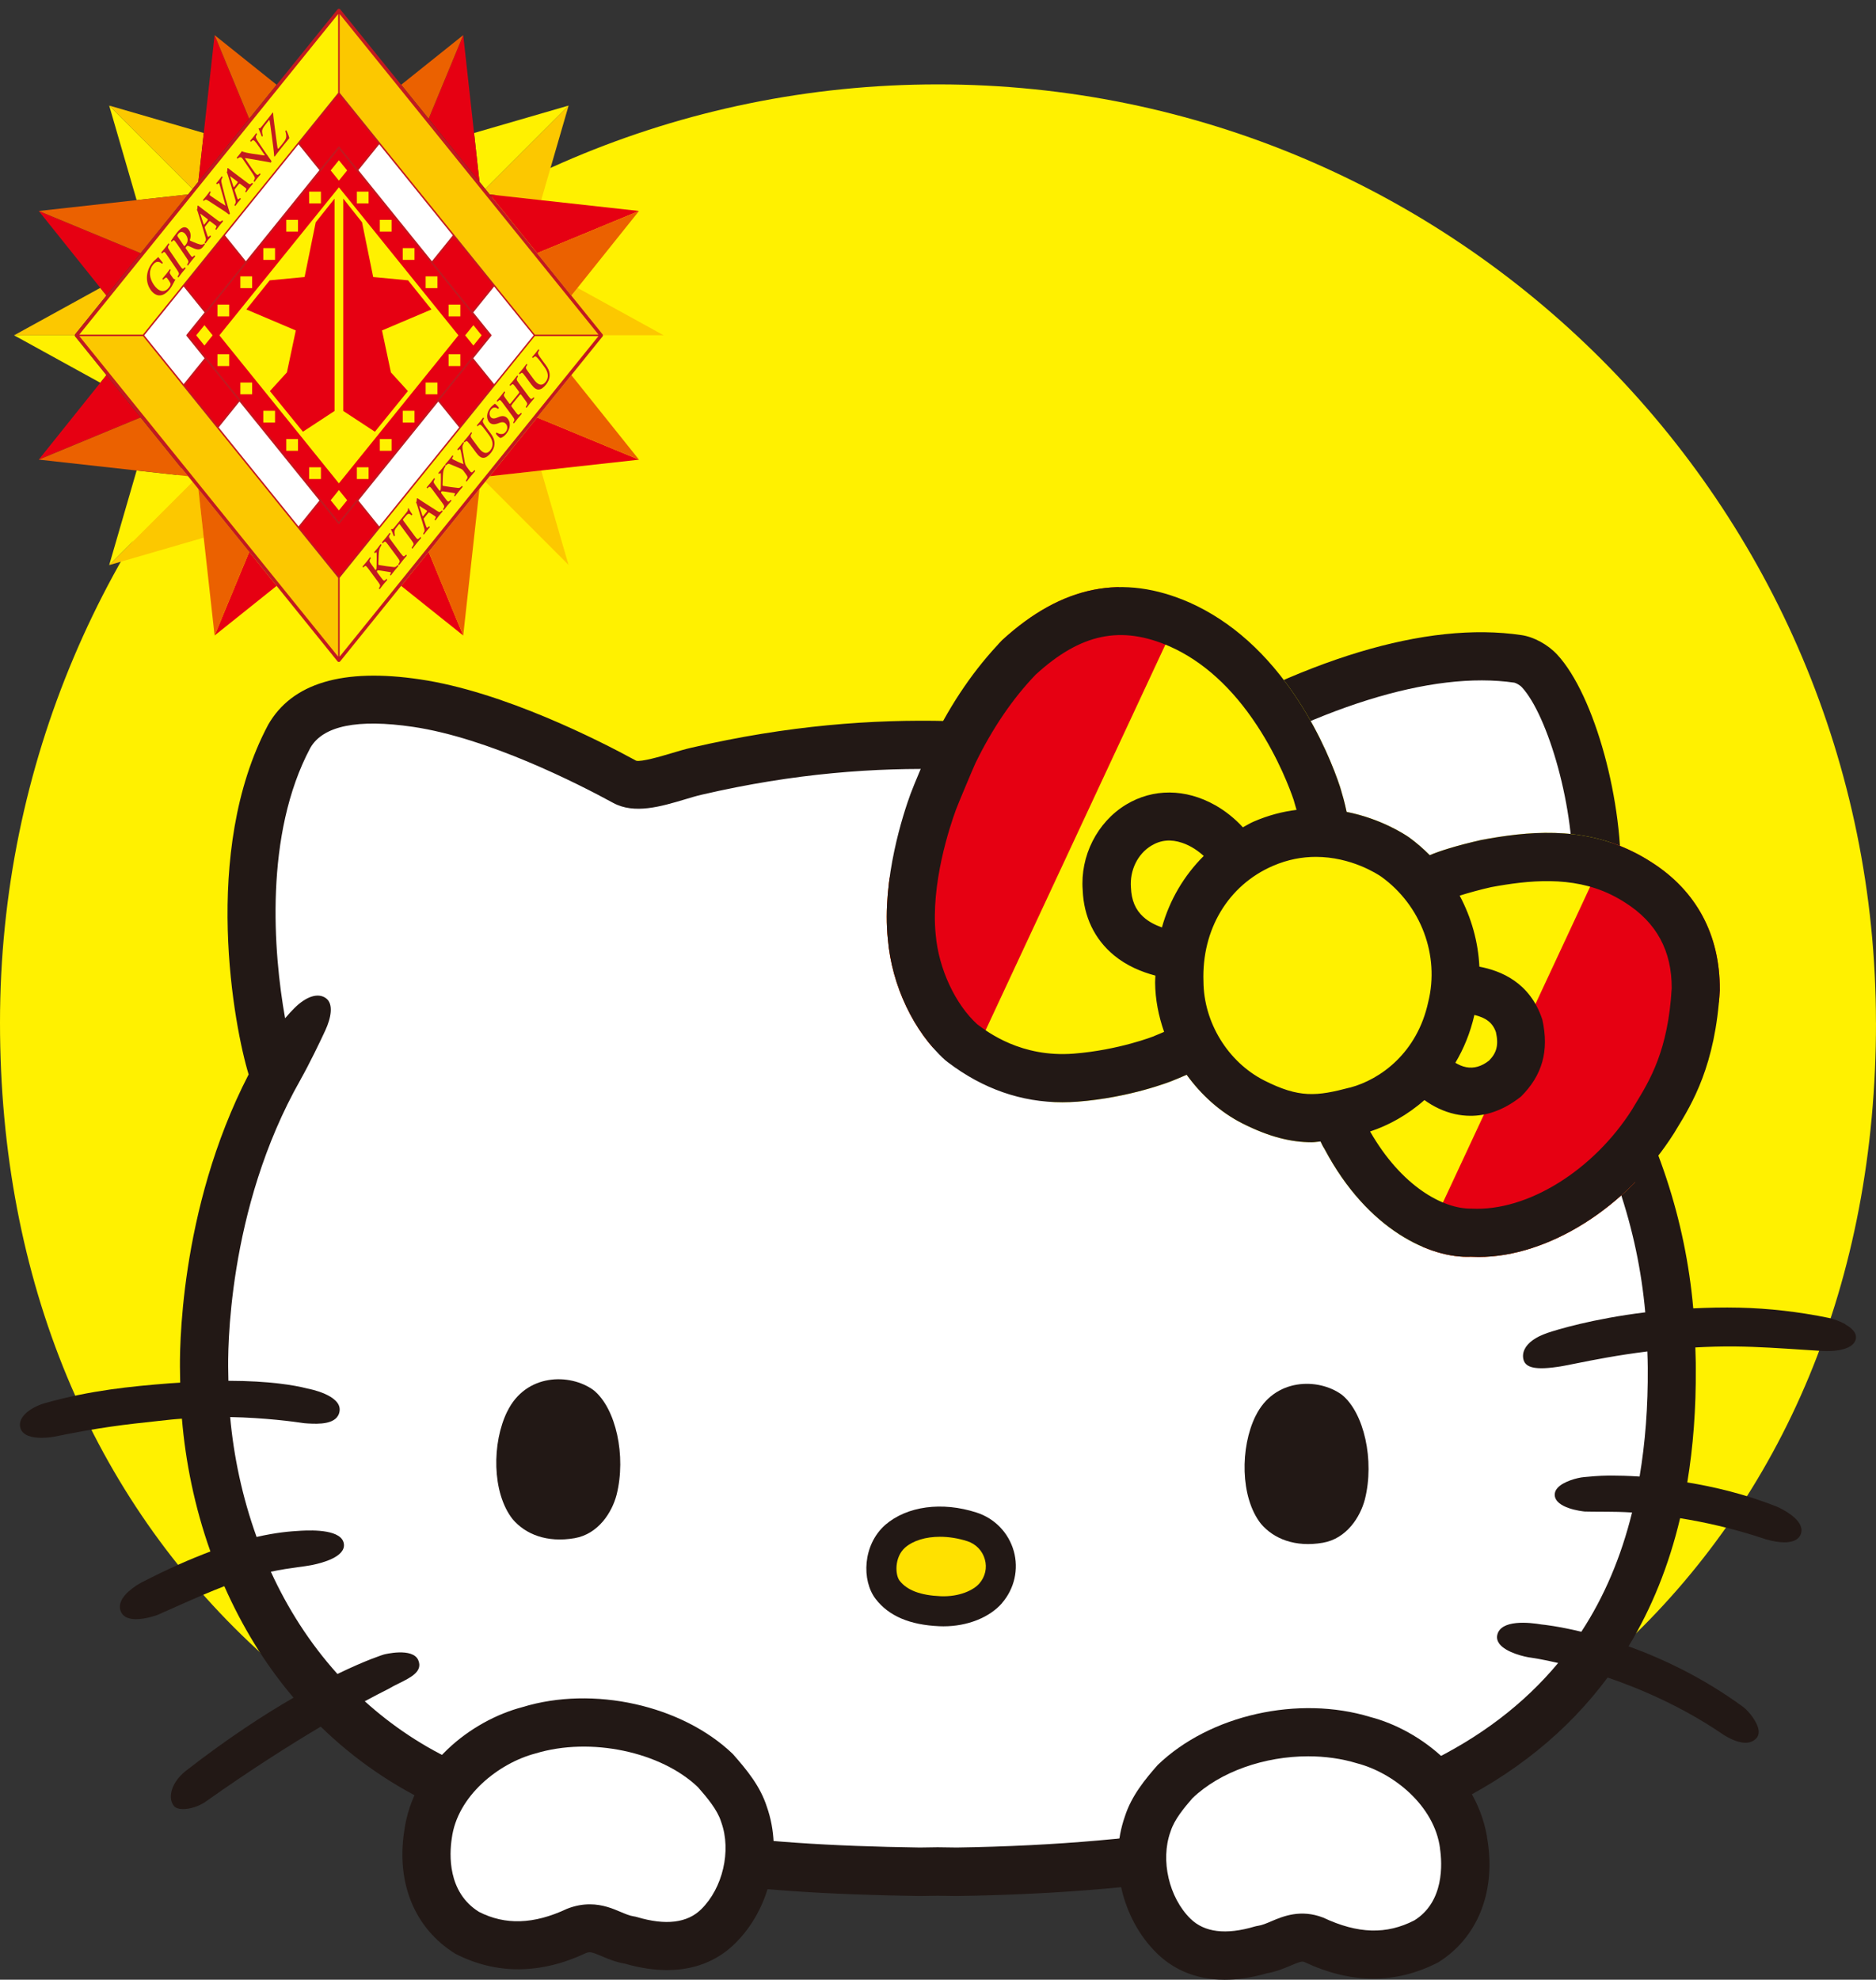 <?xml version="1.0" encoding="UTF-8"?>
<svg id="_レイヤー_2" data-name="レイヤー 2" xmlns="http://www.w3.org/2000/svg" xmlns:xlink="http://www.w3.org/1999/xlink" viewBox="0 0 426.45 449.92">
  <rect x="0" y="0" width="426.45" height="449.92" fill="#333333" stroke="none"/>
  <defs>
    <style>
      .cls-1 {
        fill: none;
      }

      .cls-2 {
        fill: #221815;
      }

      .cls-3 {
        fill: #ffe100;
      }

      .cls-4 {
        fill: #c11920;
      }

      .cls-5 {
        fill: #fcc800;
      }

      .cls-6 {
        fill: #fff;
      }

      .cls-7 {
        fill: #eb6100;
      }

      .cls-8 {
        fill: #fff100;
      }

      .cls-9 {
        fill: #e60012;
      }

      .cls-10 {
        clip-path: url(#clippath);
      }
    </style>
    <clipPath id="clippath">
      <path class="cls-1" d="M390.94,224.94c.07-12.49-5.34-22.53-15.6-29.03-.69-.44-1.39-.87-2.1-1.27-.77-.43-1.55-.85-2.34-1.22-11.64-5.67-23.69-4.48-34.15-2.53-5.83,1.33-9.45,2.5-11.74,3.46-1.46-1.46-3.03-2.84-4.74-4.07-.97-.67-6.37-4.22-14.15-5.76-.48-2.23-.98-3.97-1.26-4.88-.01-.05-.23-.79-.25-.84-1.29-3.88-4.26-11.63-9.68-19.89-6.8-10.34-15.02-17.72-24.49-21.96-15.15-6.65-29.01-3.93-42.64,8.55-6.19,6.4-11.53,14.18-15.87,23.1-.54,1.12-4.52,10.56-4.96,11.86-1.56,4.27-6.56,19.27-5.14,33.03.89,10.47,5.87,20.97,13,27.42.12.11.54.44.67.53,7.94,6.03,16.67,9.07,25.99,9.07,1.13,0,2.27-.05,3.42-.13,12.05-.93,21.23-4.61,21.51-4.72,1.18-.45,2.22-.93,3.33-1.4,3.32,4.59,7.6,8.48,12.65,11.05,6.29,3.17,11.23,4.29,15.81,4.29.67,0,1.31-.14,1.97-.18.25.54.51,1.09.92,1.73,9.83,18.52,24.19,24.87,33.25,24.47.58.03,1.17.05,1.76.05,15.78,0,33.72-11.18,44.46-28.18l.53-.88c3.53-5.77,8.87-14.5,9.85-31.66Z"/>
    </clipPath>
  </defs>
  <g id="_レイヤー_1-2" data-name="レイヤー 1">
    <g>
      <path class="cls-8" d="M426.45,232.41c0,117.76-84.41,196.43-213.22,196.43S0,350.17,0,232.41,95.46,19.18,213.22,19.18s213.22,95.46,213.22,213.22Z"/>
      <g>
        <g>
          <g>
            <path class="cls-2" d="M419.51,300.96c-1.3-.72-2.84-1.24-3.8-1.44-6.81-1.4-13.64-2.18-20.31-2.33-3.7-.09-7.16,0-10.49.16-1.79-20.11-8.09-39.31-19.27-58.27,1.62-9.72,2.12-22.36,2.53-32.66l.21-5.17c.84-18.75-5.88-43.26-14.38-52.46-2.12-2.29-5.31-4.04-8.13-4.45-21.54-3.21-49.87,5.35-81.73,24.67l-4-.59c-26.18-3.9-58.77-8.75-103.06,1.53-1.4.32-2.95.78-4.54,1.26-2.37.71-6.76,1.98-7.92,1.68-8.49-4.64-30.28-15.71-49.14-18.49-17.53-2.61-29.09.83-34.52,10.31-15.37,28.86-7.65,69.07-4.44,79.47-16,31.01-15.69,63.87-15.6,67.47,0,.84.03,1.72.04,2.58-.84.06-1.6.09-2.48.16-8.93.71-17.8,1.58-28.07,4.44-3.34.92-6.41,3.14-5.81,5.59.47,1.92,2.84,2.35,4.83,2.35,1.54,0,2.85-.25,2.89-.26,10.63-2.16,16.02-2.75,23.47-3.55l3.14-.34c.81-.09,1.61-.13,2.42-.2.81,9.68,2.85,19.99,6.48,30.18-4.44,1.67-9.56,3.89-15.71,7.07-.04.02-3.98,2.08-4.74,4.62-.23.78-.15,1.56.23,2.24.62,1.11,1.92,1.46,3.31,1.46,2.3,0,4.82-.95,4.86-.96,1.84-.81,3.57-1.58,5.21-2.31,3.72-1.66,6.96-3.05,10-4.23,3.93,8.9,9.09,17.53,15.73,25.34-6.84,3.95-15.09,9.33-24.44,16.6-1.94,1.52-3.19,3.45-3.41,5.32-.12,1.04.11,1.99.65,2.67.41.51,1.18.73,2.1.73,1.62,0,3.71-.68,5.14-1.7,10.26-7.27,19.16-12.89,26.15-17.04,7.51,7.31,16.5,13.67,27.22,18.49,35.27,15.84,67.77,19.4,108.95,20l4.04-.06,4.36.06c47.38-.69,84.81-7.46,111.26-20.11,15.35-7.34,27.56-17.24,36.7-29.54,7.64,2.61,16.9,6.62,25.83,12.66,1.14.79,3.45,2.16,5.5,2.16.92,0,1.79-.27,2.47-1.01.29-.3.61-.85.53-1.73-.17-1.86-2.23-4.46-3.56-5.43-9.12-6.66-18.29-10.95-26.01-13.74,5.25-8.67,9.17-18.37,11.72-29.12,5.64.9,12.22,2.35,19.44,4.77.04,0,2.17.71,4.26.71,1.57,0,3.11-.39,3.7-1.78.27-.63.26-1.33-.03-2.02-1.04-2.48-5.39-4.32-5.43-4.33-7.12-2.82-14.12-4.47-20.31-5.49,1.35-8.14,2-16.8,1.93-26,.02-1.57-.07-3.12-.1-4.67,2.94-.16,5.97-.26,9.16-.22,4.96.05,10.48.42,15.35.74,1.52.1,2.99.19,4.4.28,3.19.18,7.1-.41,7.57-2.73.17-.81-.11-2.03-2.36-3.29Z"/>
            <path class="cls-6" d="M354.53,239.1c1.76-9.13,2.29-22.42,2.71-33.11l.22-5.23c.76-16.97-5.67-38.25-11.49-44.55-.51-.56-1.4-.99-1.72-1.06-18.78-2.76-45.27,5.51-74.57,23.31-2.08,1.26-3.22,1.95-5.23,1.65l-5.91-.87c-25.25-3.76-56.69-8.45-98.98,1.36-1.2.27-2.52.67-3.88,1.08-5.38,1.6-11.46,3.43-16.3.79-7.98-4.35-28.38-14.75-45.5-17.28-12.59-1.85-20.45-.25-23.34,4.78-10.47,19.65-8.42,46.45-5.73,61.45.72-.85,1.42-1.62,2.07-2.27,2.63-2.63,5.32-3.6,7.16-2.33,1.91,1.32,1.15,4.66-.08,7.33-1.22,2.65-3.69,7.76-5.63,11.18,0,0,0,.01,0,.02-16.85,29.6-16.54,62.53-16.45,66.2,0,.74.03,1.51.04,2.26,9.31.02,14.99,1,17.89,1.74l.21.05c.06.01,7.62,1.41,7.18,5.04-.39,3.23-4.98,2.99-7.2,2.87l-.82-.06c-2.44-.37-8.96-1.24-16.86-1.4.79,8.79,2.71,18.09,6.01,27.25,4.52-1.04,7.72-1.28,9.83-1.4l.29-.02c2.79-.15,9.39-.25,9.73,3.07.3,2.87-4.87,4.24-7.11,4.7-1.04.21-2.16.36-3.41.53-1.75.24-3.74.52-6.09,1.02,3.77,8.24,8.76,16.15,15.14,23.24,6.63-3.22,10.45-4.4,10.53-4.42.06-.03,6.57-1.68,7.84,1.28,1.09,2.56-1.67,3.92-4.33,5.24-.85.42-1.74.86-2.55,1.35,0,0-.09.05-.26.13-1.03.51-2.75,1.4-5.02,2.62,6.17,5.56,13.32,10.43,21.71,14.2,33.54,15.07,64.84,18.46,104.46,19.04l4.04-.06,4.36.06c44.98-.67,81.88-7.25,106.54-19.04,12.36-5.91,22.38-13.54,30.17-22.9-3.71-.86-5.98-1.18-6.04-1.19-1.42-.14-5.85-1.17-7.34-3.19-.44-.61-.61-1.28-.47-1.94.75-3.62,7.32-2.9,10.09-2.43.35.03,3.75.38,9.03,1.65,5.2-7.94,9.03-16.98,11.53-27.1-2.33-.14-4.2-.17-5.48-.17-2.44.01-5.28-.05-5.28-.05-.74-.07-6.59-.76-6.82-3.68-.03-.39.05-1,.6-1.64,1.31-1.53,4.62-2.39,6.03-2.5l.31-.03c.84-.08,3.07-.3,5.31-.32h.62c1.62,0,3.81.05,6.42.22,1.29-7.68,1.93-15.9,1.86-24.74.01-1.24-.06-2.46-.09-3.69-6.85.85-12.47,1.97-16.3,2.74-1.96.39-3.38.68-4.24.78-1.38.2-2.56.3-3.55.3-2.31,0-3.58-.56-4-1.72-.29-.84-.23-1.74.18-2.59.73-1.52,2.53-2.81,5.19-3.72,2.09-.71,10.2-3.2,22.24-4.68-1.72-19.09-7.86-37.28-18.78-55.31-.7-1.16-.95-2.54-.69-3.87Z"/>
          </g>
          <g>
            <path class="cls-2" d="M115.31,320.77c-3.5,7.1-3.52,18.45,1.21,24.48,2.92,3.45,7.8,5.41,14.09,4.33,5.43-.94,8.52-5.9,9.55-9.85,2.23-8.84-.14-19.68-5.23-23.79-5.36-3.91-15.39-3.82-19.61,4.83Z"/>
            <path class="cls-2" d="M285.41,321.81c-3.5,7.1-3.52,18.45,1.21,24.48,2.92,3.45,7.8,5.41,14.09,4.33,5.43-.94,8.52-5.9,9.55-9.85,2.23-8.84-.15-19.68-5.23-23.79-5.36-3.91-15.39-3.82-19.61,4.83Z"/>
            <g>
              <path class="cls-2" d="M230.45,352.52c-1.17-4.16-4.32-7.43-8.44-8.76-7.86-2.55-15.82-1.48-20.77,2.79-5.16,4.56-5.41,12.65-2.19,16.84,2.99,3.88,7.72,5.9,14.48,6.2.31.01.63.02.94.02,5.41,0,10.44-1.98,13.31-5.27v-.02c2.83-3.28,3.82-7.69,2.67-11.81Z"/>
              <path class="cls-3" d="M219.91,350.27c-2.1-.68-4.24-1.01-6.25-1.01-3.19,0-6.05.84-7.91,2.45-2.45,2.17-2.29,6.18-1.26,7.52,1.68,2.18,4.74,3.34,9.35,3.54,4.27.17,7.46-1.38,8.79-2.9,1.34-1.56,1.79-3.55,1.24-5.49-.54-1.94-2.02-3.48-3.96-4.11Z"/>
            </g>
          </g>
        </g>
        <g>
          <g>
            <path class="cls-2" d="M174.31,410.6c-1.48-4.63-4.48-8.3-7.74-11.99-11.57-11.1-31.76-15.56-47.81-10.64-11.58,3.03-24.94,13.2-26.89,28.3-1.79,11.76,2.42,22.06,11.65,27.76,9.31,4.78,19.42,4.67,29.7-.17.87-.33,1.3-.24,3.57.72,1.42.61,3.17,1.34,5.28,1.7,3.57,1.03,6.76,1.46,9.57,1.46,7.46,0,12.38-3.02,15.44-6.04,7.97-7.84,10.94-20.61,7.23-31.1Z"/>
            <path class="cls-6" d="M163.98,414.19c-.03-.07-.05-.13-.07-.2-.84-2.65-3.05-5.31-5.25-7.82-8.41-8.05-24.41-11.47-36.92-7.67-8.41,2.21-17.79,9.67-19.04,19.29-.55,3.62-1.01,12.25,6.19,16.72,5.93,3.02,12.4,2.87,20-.7,1.9-.75,3.63-1.02,5.19-1.02,2.92,0,5.24.98,6.98,1.72,1.12.47,2.08.88,2.97,1.01.27.04.53.09.78.17,6.51,1.94,11.44,1.34,14.59-1.78,4.91-4.82,6.87-13.3,4.58-19.71Z"/>
          </g>
          <g>
            <path class="cls-2" d="M338.19,418.56c-1.98-15.21-15.33-25.39-26.69-28.34-16.27-4.97-36.47-.53-48.34,10.91-2.82,3.2-5.95,7-7.44,11.65-3.71,10.49-.74,23.27,7.22,31.1,3.07,3.03,8,6.05,15.46,6.05,2.81,0,5.99-.43,9.57-1.46,2.11-.36,3.85-1.1,5.28-1.7,2.29-.98,2.71-1.06,3.23-.88,10.61,5,20.73,5.1,30.44.1,8.83-5.48,13.04-15.78,11.27-27.43Z"/>
            <path class="cls-6" d="M327.35,420.09c-1.27-9.74-10.64-17.21-18.84-19.34-3.53-1.08-7.32-1.6-11.13-1.6-9.92,0-20.02,3.48-26.32,9.53-1.88,2.17-4.1,4.83-4.94,7.48-.02.07-.04.13-.07.2-2.29,6.41-.33,14.89,4.56,19.7,3.17,3.11,8.06,3.72,14.6,1.78.25-.07.51-.13.78-.17.89-.13,1.85-.53,2.97-1.01,2.67-1.14,6.69-2.83,11.82-.85,7.93,3.73,14.41,3.88,20.73.63,6.81-4.24,6.35-12.88,5.82-16.38Z"/>
          </g>
        </g>
        <g>
          <g class="cls-10">
            <rect class="cls-8" x="239.53" y="123.6" width="112.63" height="182.75" transform="translate(-24.01 392.25) rotate(-65)"/>
            <rect class="cls-9" x="172.31" y="166.42" width="112.63" height="34.41" transform="translate(-34.42 313.22) rotate(-65)"/>
            <rect class="cls-9" x="305.31" y="226.85" width="112.63" height="37.59" transform="translate(-13.83 469.58) rotate(-65)"/>
          </g>
          <path class="cls-1" d="M390.94,224.94c.07-12.49-5.34-22.53-15.6-29.03-.69-.44-1.39-.87-2.1-1.27-.77-.43-1.55-.85-2.34-1.22-11.64-5.67-23.69-4.48-34.15-2.53-5.83,1.33-9.45,2.5-11.74,3.46-1.46-1.46-3.03-2.84-4.74-4.07-.97-.67-6.37-4.22-14.15-5.76-.48-2.23-.98-3.97-1.26-4.88-.01-.05-.23-.79-.25-.84-1.29-3.88-4.26-11.63-9.68-19.89-6.8-10.34-15.02-17.72-24.49-21.96-15.15-6.65-29.01-3.93-42.64,8.55-6.19,6.4-11.53,14.18-15.87,23.1-.54,1.12-4.52,10.56-4.96,11.86-1.56,4.27-6.56,19.27-5.14,33.03.89,10.47,5.87,20.97,13,27.42.12.11.54.44.67.53,7.94,6.03,16.67,9.07,25.99,9.07,1.13,0,2.27-.05,3.42-.13,12.05-.93,21.23-4.61,21.51-4.72,1.18-.45,2.22-.93,3.33-1.4,3.32,4.59,7.6,8.48,12.65,11.05,6.29,3.17,11.23,4.29,15.81,4.29.67,0,1.31-.14,1.97-.18.25.54.51,1.09.92,1.73,9.83,18.52,24.19,24.87,33.25,24.47.58.03,1.17.05,1.76.05,15.78,0,33.72-11.18,44.46-28.18l.53-.88c3.53-5.77,8.87-14.5,9.85-31.66Z"/>
          <path class="cls-2" d="M390.94,224.94c.07-12.49-5.34-22.53-15.6-29.03-.69-.44-1.39-.87-2.1-1.27-.77-.43-1.55-.85-2.34-1.22-11.64-5.67-23.69-4.48-34.15-2.53-5.83,1.33-9.45,2.5-11.74,3.46-1.46-1.46-3.03-2.84-4.74-4.07-.97-.67-6.37-4.22-14.15-5.76-.48-2.23-.98-3.97-1.26-4.88-.01-.05-.23-.79-.25-.84-1.29-3.88-4.26-11.63-9.68-19.89-6.8-10.34-15.02-17.72-24.49-21.96-15.15-6.65-29.01-3.93-42.64,8.55-6.19,6.4-11.53,14.18-15.87,23.1-.54,1.12-4.52,10.56-4.96,11.86-1.56,4.27-6.56,19.27-5.14,33.03.89,10.47,5.87,20.97,13,27.42.12.11.54.44.67.53,7.94,6.03,16.67,9.07,25.99,9.07,1.13,0,2.27-.05,3.42-.13,12.05-.93,21.23-4.61,21.51-4.72,1.18-.45,2.22-.93,3.33-1.4,3.32,4.59,7.6,8.48,12.65,11.05,6.29,3.17,11.23,4.29,15.81,4.29.67,0,1.31-.14,1.97-.18.25.54.51,1.09.92,1.73,9.83,18.52,24.19,24.87,33.25,24.47.58.03,1.17.05,1.76.05,15.78,0,33.72-11.18,44.46-28.18l.53-.88c3.53-5.77,8.87-14.5,9.85-31.66ZM262.41,235.46c-.08.03-8.08,3.2-18.37,4-11.87.91-19.44-4.85-21.88-6.66-5-4.53-8.79-12.66-9.45-20.34-1.18-11.51,3.16-24.52,4.61-28.48.39-1.06,3.95-9.57,4.44-10.59,3.84-7.89,8.52-14.72,13.66-20.06,10.24-9.37,19.41-11.29,30.57-6.38,7.49,3.35,14.15,9.4,19.77,17.96,4.92,7.49,7.54,14.61,8.32,16.9l.28.99c.1.33.23.76.37,1.26-3.12.38-6.39,1.21-9.76,2.67-.86.37-1.62.86-2.44,1.29-1.82-1.99-4.05-3.77-6.3-5.03-6.73-3.79-14.11-3.84-20.25-.13-6.59,4-10.46,11.71-9.86,19.44.23,6.03,2.69,11.16,7.12,14.82,2.87,2.37,6.27,3.78,9.4,4.6,0,.53-.07,1.05-.06,1.58.03,3.82.78,7.6,2.04,11.21-.76.31-1.43.63-2.24.94ZM264.12,210.77c-1.43-.51-2.96-1.24-4.22-2.39-1.79-1.63-2.7-3.75-2.82-6.7-.29-3.87,1.51-7.58,4.61-9.47,2.17-1.32,4.47-1.53,7.04-.66,2.02.68,3.67,1.86,4.9,2.98-4.48,4.46-7.75,9.99-9.5,16.23ZM306.89,247.16c-7.63,2.01-11.53,2.43-19.54-1.62-8.18-4.17-13.72-13.13-13.78-22.46-.43-11.82,5.62-21.89,15.78-26.29,3.44-1.49,6.75-2.05,9.77-2.05,8.05,0,14.03,3.93,14.85,4.49,9.03,6.49,13.34,17.88,10.69,28.51-2.49,11.49-10.8,17.57-17.75,19.43ZM371.63,251.1l-.6,1.01c-8.69,13.74-23.71,23.26-36.56,22.57-6.52.09-15.93-5.15-23.02-17.53,4.14-1.36,8.46-3.71,12.35-7.14,1.96,1.41,4.3,2.61,7,3.2,1.02.22,2.2.38,3.49.38,3.21,0,7.18-.98,11.47-4.38,4.81-4.81,6.43-10.35,4.84-17.49-2.81-8.54-9.53-11.12-14.31-12.03-.27-5.63-1.81-11.14-4.48-16.14,2.05-.65,4.64-1.36,7.15-1.93,8.49-1.57,18.35-2.62,27.19,1.67.59.28,1.14.58,1.7.89.53.3,1.04.61,1.59.96,7.15,4.53,10.61,10.99,10.57,19.46-.82,14.14-4.94,20.88-8.38,26.5ZM335.17,230.67c2.53.61,4.13,1.69,4.89,3.93.65,2.96.13,4.69-1.56,6.43-1.71,1.35-3.44,1.83-5.18,1.51-.94-.17-1.76-.57-2.49-1,1.88-3.16,3.39-6.77,4.33-10.89Z"/>
        </g>
      </g>
    </g>
    <g>
      <path class="cls-1" d="M151.84,74.48l-17.55-9.66,12.52-15.63c.45-.56.56-1.33.28-1.99-.28-.67-.89-1.13-1.61-1.21l-19.91-2.21,5.58-19.24c.2-.69,0-1.44-.5-1.95-.51-.51-1.26-.7-1.95-.5l-19.24,5.58-2.21-19.91c-.08-.72-.54-1.33-1.21-1.61-.67-.28-1.43-.17-1.99.28l-12.57,10.06L78.88.88c-.45-.56-1.12-.88-1.84-.88-.72,0-1.39.32-1.84.88,0,0-9.22,11.42-12.62,15.62l-12.57-10.06c-.56-.45-1.33-.56-1.99-.28-.67.28-1.13.89-1.21,1.61l-2.21,19.91-19.23-5.58c-.69-.2-1.44,0-1.95.5-.51.51-.7,1.26-.5,1.95l5.58,19.24-19.91,2.2c-.72.08-1.33.54-1.61,1.21-.28.67-.17,1.43.28,1.99l12.52,15.64-17.55,9.65c-.63.35-1.02,1.01-1.02,1.73s.39,1.38,1.02,1.73l17.55,9.66-12.52,15.63c-.45.56-.56,1.33-.28,1.99.28.67.89,1.13,1.61,1.21l19.91,2.21-5.58,19.24c-.2.69,0,1.44.5,1.95.51.51,1.26.7,1.95.5l19.24-5.58,2.21,19.91c.08.72.54,1.33,1.21,1.61.67.28,1.43.17,1.99-.28l12.56-10.06,12.62,15.62c.45.56,1.12.88,1.84.88s1.39-.32,1.84-.88c0,0,9.22-11.42,12.62-15.63l12.56,10.06c.56.45,1.33.56,1.99.28.67-.28,1.13-.89,1.21-1.61l2.21-19.91,19.23,5.58c.69.2,1.44,0,1.95-.5.51-.51.7-1.26.5-1.95l-5.58-19.24,19.91-2.2c.72-.08,1.33-.54,1.61-1.21.28-.67.17-1.43-.28-1.99l-12.52-15.64,17.55-9.65c.63-.35,1.02-1.01,1.02-1.73s-.39-1.38-1.02-1.73Z"/>
      <g>
        <g>
          <g>
            <polygon class="cls-5" points="110.31 109.48 129.25 128.43 123.02 106.93 111.32 108.23 110.31 109.48"/>
            <polygon class="cls-5" points="45.09 41.31 46.32 30.23 24.82 23.99 43.77 42.94 45.09 41.31"/>
            <path class="cls-5" d="M136.98,75.97c.06.07.09.16.09.24h13.81s-19.61-10.79-19.61-10.79l-1.4,1.75,7.11,8.8Z"/>
            <path class="cls-5" d="M17.09,75.97l7.11-8.8-1.4-1.75-19.61,10.79h13.81c0-.08.03-.17.09-.24Z"/>
            <polygon class="cls-5" points="43.76 109.48 24.82 128.43 46.31 122.19 45.09 111.12 43.76 109.48"/>
            <polygon class="cls-5" points="111.32 44.19 123.02 45.49 129.26 23.99 110.31 42.94 111.32 44.19"/>
          </g>
          <g>
            <polygon class="cls-8" points="108.99 111.12 107.76 122.19 129.25 128.43 110.31 109.48 108.99 111.12"/>
            <polygon class="cls-8" points="43.77 42.94 24.82 23.99 31.06 45.48 42.76 44.19 43.77 42.94"/>
            <path class="cls-8" d="M136.98,76.46l-7.1,8.8,1.4,1.75,19.61-10.79h-13.81c0,.09-.03.17-.09.25Z"/>
            <path class="cls-8" d="M17.09,76.45c-.06-.07-.09-.16-.09-.25H3.19s19.61,10.79,19.61,10.79l1.4-1.74-7.1-8.8Z"/>
            <polygon class="cls-8" points="110.31 42.94 129.26 23.99 107.76 30.23 108.99 41.31 110.31 42.94"/>
            <polygon class="cls-8" points="42.75 108.23 31.06 106.93 24.82 128.43 43.76 109.48 42.75 108.23"/>
          </g>
          <g>
            <polygon class="cls-9" points="108.99 41.31 107.76 30.23 105.3 7.98 97.43 26.99 108.99 41.31"/>
            <polygon class="cls-9" points="48.78 144.43 62.88 133.15 56.65 125.43 48.78 144.43"/>
            <polygon class="cls-9" points="91.19 133.15 105.3 144.43 97.43 125.43 91.19 133.15"/>
            <polygon class="cls-9" points="56.65 26.99 48.78 7.98 46.32 30.23 45.09 41.31 56.65 26.99"/>
            <polygon class="cls-9" points="122.1 94.88 111.32 108.23 123.02 106.93 145.26 104.47 122.1 94.88"/>
            <polygon class="cls-9" points="31.98 57.54 8.81 47.95 22.8 65.42 24.2 67.17 31.98 57.54"/>
            <polygon class="cls-9" points="24.2 85.25 22.8 86.99 8.81 104.46 31.97 94.87 24.2 85.25"/>
            <polygon class="cls-9" points="122.1 57.54 145.26 47.95 123.02 45.49 111.32 44.19 122.1 57.54"/>
          </g>
          <g>
            <polygon class="cls-7" points="45.09 111.12 46.31 122.19 48.78 144.43 56.65 125.43 45.09 111.12"/>
            <polygon class="cls-7" points="105.3 7.98 91.19 19.27 97.43 26.99 105.3 7.98"/>
            <polygon class="cls-7" points="62.88 19.27 48.78 7.98 56.65 26.99 62.88 19.27"/>
            <polygon class="cls-7" points="97.43 125.43 105.3 144.43 107.76 122.19 108.99 111.12 97.43 125.43"/>
            <polygon class="cls-7" points="42.76 44.19 31.06 45.48 8.81 47.95 31.98 57.54 42.76 44.19"/>
            <polygon class="cls-7" points="122.1 94.88 145.26 104.47 131.28 87 129.88 85.25 122.1 94.88"/>
            <polygon class="cls-7" points="129.88 67.17 131.28 65.42 145.26 47.95 122.1 57.54 129.88 67.17"/>
            <polygon class="cls-7" points="31.97 94.87 8.81 104.46 31.06 106.93 42.75 108.23 31.97 94.87"/>
          </g>
        </g>
        <g>
          <g>
            <path class="cls-4" d="M136.98,75.97L77.34,2.12c-.07-.09-.18-.14-.3-.14s-.23.05-.3.14L17.09,75.97c-.11.14-.11.34,0,.49l59.64,73.85c.07.09.18.14.3.14s.23-.05.3-.14l59.65-73.85c.11-.14.11-.34,0-.49Z"/>
            <g>
              <g>
                <polygon class="cls-5" points="67.73 120.01 67.73 120.01 49.35 97.25 49.34 97.25 41.62 87.68 32.5 76.38 18.03 76.38 76.87 149.24 76.87 131.33 67.73 120.01"/>
                <polygon class="cls-5" points="104.72 55.17 104.73 55.18 112.46 64.75 112.46 64.75 121.58 76.04 136.05 76.04 77.21 3.19 77.21 21.1 104.72 55.17"/>
              </g>
              <g>
                <polygon class="cls-8" points="67.73 32.42 67.73 32.42 76.87 21.1 76.87 3.19 18.03 76.04 32.49 76.04 67.73 32.42"/>
                <polygon class="cls-8" points="77.21 131.32 77.21 149.23 136.05 76.38 121.58 76.38 77.21 131.32"/>
              </g>
              <g>
                <g>
                  <polygon class="cls-6" points="72.61 38.67 67.86 32.79 51.15 53.49 55.89 59.37 72.61 38.67"/>
                  <polygon class="cls-6" points="49.7 97.14 67.86 119.63 72.61 113.75 54.44 91.26 49.7 97.14"/>
                  <path class="cls-6" d="M42.4,76.35c-.06-.08-.06-.19,0-.27l4.1-5.08-4.75-5.88-8.96,11.09,8.96,11.09,4.75-5.88-4.1-5.08Z"/>
                </g>
                <g>
                  <polygon class="cls-6" points="81.46 38.67 86.21 32.79 102.93 53.49 98.18 59.37 81.46 38.67"/>
                  <polygon class="cls-6" points="104.38 97.14 86.21 119.63 81.47 113.75 99.63 91.26 104.38 97.14"/>
                  <path class="cls-6" d="M111.68,76.35c.06-.08.06-.19,0-.27l-4.1-5.08,4.75-5.88,8.96,11.09-8.96,11.09-4.75-5.88,4.1-5.08Z"/>
                </g>
              </g>
              <g>
                <path class="cls-9" d="M77.2,119.03s-.1.08-.17.08-.13-.03-.17-.08l-4.04-5.01-4.75,5.88,8.96,11.09,8.96-11.09-4.75-5.88-4.04,5.01Z"/>
                <path class="cls-9" d="M76.87,33.39c.04-.05.1-.08.17-.08s.13.03.17.08l4.04,5.01,4.75-5.88-8.96-11.09-8.96,11.09,4.75,5.88,4.04-5.01Z"/>
                <polygon class="cls-9" points="41.97 64.85 46.72 70.73 55.67 59.64 50.93 53.76 41.97 64.85"/>
                <polygon class="cls-9" points="41.97 87.57 49.48 96.87 54.22 90.99 46.72 81.69 41.97 87.57"/>
                <polygon class="cls-9" points="111.24 76.21 77.04 33.87 42.84 76.21 77.04 118.56 111.24 76.21"/>
                <polygon class="cls-9" points="112.1 64.85 107.36 70.73 98.4 59.64 103.15 53.76 112.1 64.85"/>
                <polygon class="cls-9" points="112.1 87.57 104.6 96.87 99.85 90.99 107.36 81.69 112.1 87.57"/>
                <polygon class="cls-9" points="42.84 76.21 77.04 33.87 111.24 76.21 77.04 118.56 42.84 76.21"/>
              </g>
            </g>
          </g>
          <g>
            <g>
              <path class="cls-4" d="M39.21,63.04c.2.3.39.49.55.42.04.01.09.08.08.14-.07.08-.15.25-.24.43-.29.6-.67,1.27-1.02,1.7-.73.91-1.6,1.49-2.5,1.4-.71-.07-1.38-.58-1.87-1.29-.49-.72-.82-1.68-.81-2.71,0-1.18.4-2.38,1.24-3.43.28-.36.64-.68.89-.88.17-.13.37-.32.44-.41.18.25.52.63,1.01,1.27.03.12-.1.3-.18.26-.7-.66-1.41-.54-2.01.22-1.06,1.34-.84,3.07.15,4.53.47.69,1.08,1.29,1.78,1.43.7.14,1.31-.29,1.66-.74.29-.36.42-.65.4-.87-.02-.12-.1-.3-.31-.61l-.21-.31c-.41-.61-.45-.65-.92-.24l-.25.22c-.08,0-.18-.15-.16-.26.25-.28.54-.64.96-1.16.27-.35.47-.61.72-.95.09-.04.2.1.18.23l-.09.16c-.19.33-.18.45.18.97l.34.5Z"/>
              <path class="cls-4" d="M40.86,60.33c.62.91.69.86,1.01.56l.15-.14c.08,0,.18.17.16.26-.28.32-.56.65-.82.99-.26.33-.54.7-.8,1.05-.07.03-.18-.12-.18-.23l.12-.19c.25-.41.29-.5-.33-1.41l-2.17-3.19c-.62-.91-.69-.87-1.01-.56l-.15.14c-.08,0-.18-.17-.16-.26.28-.32.56-.65.83-1,.27-.33.53-.68.79-1.03.07-.03.18.12.18.23l-.12.19c-.25.41-.29.5.33,1.41l2.17,3.19Z"/>
              <path class="cls-4" d="M40.18,55.37c-.56-.82-.64-.92-.95-.6l-.18.17c-.08,0-.18-.14-.16-.25.35-.53.84-1.2,1.34-1.83.47-.59.94-1.02,1.35-1.15.46-.16.96-.03,1.38.58.54.79.38,1.72.2,2.27-.02.07.04.12.1.15,1.27.55,2.07.9,2.58.88.31,0,.52-.18.6-.26.05,0,.12.09.13.16-.06.12-.15.29-.37.55-.58.73-1.12.79-2.03.45-.41-.16-.9-.41-1.27-.57-.28-.12-.37-.07-.57.18-.18.23-.18.24-.06.42l.75,1.1c.62.91.69.87,1.01.56l.15-.14c.08,0,.18.17.16.26-.28.32-.56.65-.82.99-.27.34-.53.68-.8,1.05-.07.03-.19-.11-.18-.23l.12-.19c.25-.41.29-.5-.33-1.41l-2.13-3.14ZM41.72,55.72c.19.27.2.29.49-.07.59-.74.59-1.5.03-2.31-.46-.68-1.17-.88-1.7-.22-.31.4-.3.43-.03.82l1.21,1.78Z"/>
              <path class="cls-4" d="M46.66,51.45c-.16.2-.15.19-.05.49l.45,1.34c.22.66.26.64.52.41l.2-.18c.08,0,.18.17.16.26-.2.23-.41.48-.66.78-.2.25-.38.49-.58.78-.07.01-.17-.11-.18-.24l.15-.27c.15-.26.17-.41.06-.81-.08-.31-.23-.8-.41-1.42l-1.25-4.09c-.11-.37-.19-.65-.31-.77.17-.33.13-.93.14-.94.05-.06.1-.07.15-.06.36.26.71.57,1.07.83l3.32,2.5c.53.4.59.41.96.11l.11-.09c.09,0,.19.15.17.24-.26.3-.49.57-.8.96-.26.33-.52.68-.72.95-.08.02-.19-.13-.19-.23l.11-.19c.19-.32.19-.41-.15-.65l-1.07-.81c-.21-.16-.24-.13-.41.08l-.81,1.01ZM47.12,50.15c.17-.21.18-.26,0-.41l-.95-.71c-.42-.32-.56-.44-.63-.47v.02c0,.09.1.37.27.91l.43,1.32c.11.33.12.31.27.13l.63-.79Z"/>
              <path class="cls-4" d="M51.38,45.47c.28,1.09.69,2.44.88,3.01,0,.04-.03.12-.08.17-.04.05-.1.09-.15.1-.31-.25-.69-.55-1.04-.77l-3.51-2.28c-.56-.36-.7-.41-.99-.18l-.17.14c-.08,0-.19-.16-.15-.26.25-.28.51-.6.75-.89.27-.34.47-.61.78-1.03.09-.02.19.11.17.24l-.12.24c-.1.21-.12.32-.08.38.05.08.23.2,1.07.77l1.47.98c.37.25.88.55,1.07.67-.41-1.49-.85-3.13-1.32-4.7-.14-.47-.2-.51-.42-.34l-.21.16c-.09-.01-.18-.16-.16-.26.26-.29.47-.54.67-.79.22-.27.41-.53.57-.76.08-.02.16.13.18.23l-.12.23c-.11.22-.2.45-.14.82.11.62.33,1.41.64,2.63l.38,1.49Z"/>
              <path class="cls-4" d="M53.45,42.93c-.16.2-.15.19-.05.49l.45,1.34c.22.66.26.64.52.41l.2-.18c.08,0,.18.17.16.26-.2.23-.41.48-.66.78-.2.25-.38.49-.58.78-.07.01-.17-.11-.18-.24l.15-.27c.15-.26.16-.41.07-.81-.08-.31-.23-.8-.42-1.42l-1.25-4.09c-.11-.37-.19-.65-.31-.77.17-.33.13-.93.14-.94.05-.06.1-.07.15-.06.36.26.71.57,1.07.83l3.32,2.5c.53.4.59.41.96.11l.11-.09c.09,0,.19.15.17.24-.26.29-.49.57-.8.96-.26.33-.51.68-.72.95-.08.02-.19-.13-.19-.23l.12-.19c.19-.32.18-.41-.15-.65l-1.08-.81c-.21-.16-.24-.13-.41.08l-.8,1.01ZM53.91,41.63c.17-.21.18-.26,0-.41l-.96-.71c-.42-.32-.56-.44-.63-.46h-.01c.02.1.11.39.28.92l.43,1.32c.11.32.12.31.27.13l.63-.79Z"/>
              <path class="cls-4" d="M60.65,35.08c.18.26.89,1.31,1.04,1.49.02.15-.04.29-.12.38-.22-.06-.59-.13-1.51-.29l-2.97-.51c-.82-.15-1.24-.22-1.42-.22-.02.02.05.12.36.57l1.14,1.67c.44.64.98,1.42,1.26,1.55.14.06.28,0,.45-.17l.15-.14c.1,0,.2.16.16.26-.24.26-.48.55-.71.84-.26.32-.41.53-.61.82-.08.02-.19-.11-.18-.23l.1-.21c.09-.18.18-.34.13-.53-.1-.37-.61-1.11-1.07-1.79l-1.38-2.03c-.46-.67-.54-.81-.92-.8-.12,0-.33.15-.44.23l-.11.09c-.08,0-.19-.18-.15-.28.25-.25.58-.68.73-.87.13-.16.27-.35.4-.55.35.24,1.75.49,2.18.55l1.24.17c.52.08,1.7.28,1.8.25,0-.05-.03-.09-.12-.23l-1.14-1.67c-.44-.64-.98-1.42-1.27-1.54-.14-.06-.28,0-.45.17l-.16.15c-.1,0-.2-.16-.16-.26.25-.28.48-.55.71-.85.26-.33.41-.53.62-.83.08-.02.19.11.18.23l-.11.22c-.09.18-.18.34-.13.53.1.37.61,1.12,1.07,1.8l1.39,2.05Z"/>
              <path class="cls-4" d="M61.28,26.5c.41-.51.58-.75.66-.89.05-.04.11,0,.15.07-.01.38.18,1.89.33,3.02l.44,3.32c.05.33.21,1.63.28,1.73.06.09.17.01.28-.11.13-.14.27-.31.71-.86.56-.7.83-1.12.91-1.51.07-.36.01-.84-.18-1.46.02-.12.16-.24.24-.17.33.63.62,1.43.67,1.77-.35.4-.71.84-1.14,1.38l-1.57,1.97c-.33.42-.52.67-.62.82-.04.02-.1-.02-.12-.08-.02-.28-.09-1.3-.22-2.19l-.6-4.52c-.12-.83-.2-1.42-.25-1.5-.04-.06-.13.05-.25.2l-.73.92c-.46.58-.69,1.01-.7,1.42,0,.32.08.71.17,1-.02.14-.15.24-.24.18-.25-.61-.46-1.21-.72-1.77,0-.07.06-.13.1-.13.18.15.3.02.78-.58l1.6-2.01Z"/>
            </g>
            <g>
              <path class="cls-4" d="M85.1,129.26c.16.21.27.34.37.22.12-.15.14-.51.14-1.06l.02-1.67c0-.2,0-.69-.01-.91-.02-.32-.06-.39-.15-.32l-.25.18c-.09,0-.16-.12-.15-.24.28-.32.5-.57.74-.86.28-.34.46-.6.69-.9.09-.06.23.08.19.2-.52.84-.56,1.24-.61,2.31-.03.68-.05,1.32-.07,1.93,0,.19.01.25.17.28,1.11.19,2.41.37,3.36.46.28.03.48-.08.69-.29l.17-.17c.07-.02.19.16.16.24-.24.26-.5.57-.84.99-.31.39-.6.75-.87,1.11-.09.06-.21-.1-.18-.21l.15-.25c.09-.14.04-.25-.11-.27-.57-.08-2.28-.4-2.73-.41-.09,0-.18,0-.24.07-.16.2,0,.37.16.6l.74.99c.61.83.69.78,1.03.46l.18-.17c.07-.01.18.15.16.24-.32.36-.61.71-.89,1.05-.29.35-.58.73-.8,1.03-.08.03-.2-.12-.18-.21l.08-.13c.26-.43.3-.52-.31-1.35l-2.15-2.91c-.62-.83-.69-.78-1.03-.46l-.14.13c-.09,0-.18-.15-.15-.24.27-.31.57-.66.86-1.02.28-.35.57-.71.8-1.04.08-.03.2.12.18.21l-.09.16c-.26.43-.3.51.31,1.34l.64.87Z"/>
              <path class="cls-4" d="M91.11,125.77c.61.83.69.78,1.02.45l.16-.15c.08,0,.18.15.16.24-.29.33-.59.68-.87,1.03-.28.35-.58.73-.85,1.09-.07.03-.19-.1-.18-.21l.12-.2c.27-.42.31-.51-.31-1.34l-2.16-2.91c-.62-.83-.69-.78-1.03-.46l-.16.15c-.09,0-.18-.15-.16-.24.3-.33.59-.68.88-1.04.28-.35.57-.71.84-1.08.07-.03.18.1.18.21l-.13.2c-.27.42-.31.51.31,1.34l2.16,2.92Z"/>
              <path class="cls-4" d="M91.04,119.38c-.24-.33-.26-.33-.43-.13l-.36.45c-.59.73-.7,1.03-.47,1.96-.01.1-.16.24-.25.2-.2-.56-.47-1.16-.62-1.49,0-.04.01-.08.05-.12.03-.03.06-.05.09-.05.18.16.27.05.71-.48l2.62-3.23c.31-.39.39-.53.34-.81.02-.05.03-.09.05-.13.04-.05.08-.07.11-.06.17.4.62,1.14.83,1.36.02.11-.08.26-.18.27-.53-.51-.77-.51-1.45.34l-.37.45c-.17.21-.16.23.08.56l2.5,3.38c.61.83.69.78,1.02.45l.25-.25c.09,0,.18.15.15.24-.38.44-.68.79-.96,1.14-.28.35-.58.73-.98,1.25-.07.03-.2-.12-.18-.21l.24-.37c.27-.42.32-.5-.3-1.33l-2.5-3.39Z"/>
              <path class="cls-4" d="M96.43,117.68c-.17.21-.16.2-.06.48l.43,1.27c.21.62.25.61.53.36l.21-.19c.09,0,.18.15.16.24-.22.24-.43.5-.7.82-.21.26-.4.52-.62.81-.07.02-.17-.09-.17-.22l.16-.28c.16-.27.18-.42.09-.8-.07-.3-.21-.75-.39-1.34l-1.19-3.87c-.11-.34-.18-.61-.3-.72.19-.33.16-.91.17-.93.05-.06.1-.08.16-.07.36.23.72.49,1.08.72l3.35,2.14c.53.34.6.35.99.02l.11-.09c.09,0,.19.12.17.22-.27.31-.52.59-.85,1.01-.28.34-.55.71-.76.99-.08.03-.19-.11-.19-.2l.12-.19c.2-.33.2-.42-.14-.62l-1.09-.69c-.21-.14-.24-.11-.42.11l-.85,1.05ZM96.94,116.38c.18-.22.2-.27,0-.39l-.97-.61c-.42-.27-.56-.38-.64-.4v.02c0,.09.09.36.25.86l.41,1.25c.11.3.12.29.27.1l.67-.82Z"/>
              <path class="cls-4" d="M99.7,111.26c.16.21.27.34.37.22.12-.15.14-.51.14-1.05l.02-1.67c0-.2,0-.69-.01-.91-.02-.32-.06-.39-.15-.32l-.25.17c-.09,0-.16-.12-.16-.24.28-.32.5-.57.74-.86.28-.34.46-.6.69-.89.09-.06.22.08.19.2-.52.84-.55,1.24-.61,2.31-.03.68-.05,1.32-.07,1.93,0,.19.01.25.17.28,1.11.19,2.41.37,3.36.46.28.03.48-.08.69-.29l.17-.16c.07-.02.19.15.16.24-.24.26-.5.57-.84.99-.32.39-.6.75-.87,1.11-.09.06-.21-.1-.18-.21l.15-.24c.09-.14.04-.24-.11-.26-.57-.08-2.27-.4-2.73-.41-.09,0-.18,0-.24.07-.16.2,0,.37.16.59l.74.99c.61.83.69.78,1.03.46l.18-.18c.07-.02.18.15.15.24-.31.36-.61.7-.89,1.05-.28.35-.58.73-.8,1.03-.08.03-.2-.11-.18-.21l.08-.13c.26-.43.3-.52-.31-1.35l-2.16-2.91c-.62-.83-.68-.78-1.03-.46l-.14.13c-.08,0-.18-.15-.15-.24.27-.31.57-.66.86-1.02.28-.35.56-.71.8-1.04.07-.03.2.12.18.21l-.09.16c-.26.44-.31.52.31,1.35l.65.87Z"/>
              <path class="cls-4" d="M105.47,107.16c-.32-.44-.44-.52-.92-.72l-2.15-.91c-.39-.16-.51-.18-.85.09l-.2.16c-.08,0-.18-.17-.14-.26.29-.32.56-.65.83-.97.28-.35.67-.84.8-1.04.08-.03.19.09.18.21l-.17.28c-.09.15-.11.2-.06.27.05.06.13.13.42.26.75.37,1.46.71,2.14.96-.18-.92-.34-1.76-.53-2.66-.09-.4-.15-.65-.22-.74-.06-.08-.13-.03-.24.06l-.23.18c-.09,0-.18-.13-.15-.25.29-.33.5-.57.69-.81.2-.24.4-.51.59-.77.09-.03.18.09.18.21l-.15.28c-.24.43-.21.66-.04,1.76.11.72.24,1.39.36,2.07.11.65.18.86.58,1.4l.35.47c.61.83.69.78,1.03.43l.27-.27c.09,0,.18.15.16.24-.41.48-.71.82-.99,1.17-.3.37-.58.73-.92,1.17-.07.03-.18-.11-.18-.21l.18-.29c.27-.42.31-.51-.3-1.33l-.34-.46Z"/>
              <path class="cls-4" d="M106.74,100.91c-.62-.83-.69-.77-1.03-.47l-.13.11c-.09,0-.17-.14-.15-.23.27-.3.56-.65.84-1,.29-.36.57-.72.84-1.08.07-.03.18.09.18.2l-.12.2c-.27.42-.3.52.31,1.35l1.33,1.79c.8,1.08,1.74,1.66,2.64.56.84-1.04.61-2.24-.27-3.43l-.72-.98c-.44-.59-.98-1.31-1.26-1.39-.15-.05-.29.03-.47.19l-.15.14c-.1.01-.2-.13-.15-.24.23-.26.48-.55.73-.86.27-.33.44-.55.67-.86.08-.02.19.09.18.21l-.11.21c-.1.18-.19.35-.14.53.08.35.59,1.04,1.05,1.66l.69.93c.53.71.92,1.48.91,2.33,0,.85-.38,1.59-.82,2.14-.6.74-1.14,1.11-1.69,1.13-.54.02-1.08-.36-1.66-1.16l-1.47-1.99Z"/>
              <path class="cls-4" d="M113.8,99.54c-.24-.02-.72-.46-1.07-.95-.02-.12.09-.27.18-.28.41.26,1.38.67,2.01-.11.49-.6.5-1.3.14-1.78-.33-.45-.77-.59-1.5-.33l-.41.15c-.73.26-1.5.31-2.02-.39-.57-.78-.59-2.02.35-3.18.33-.41.65-.62,1-.92.2.08.64.52.92.89.02.11-.09.26-.19.27-.4-.29-1.01-.54-1.56.14-.51.63-.42,1.3-.12,1.72.24.33.69.45,1.32.2l.59-.23c.62-.25,1.44-.33,2.02.46.66.89.57,2.22-.36,3.36-.59.73-1.1.91-1.3.97"/>
              <path class="cls-4" d="M116.51,91.79c-.33.4-.33.44-.18.66l.85,1.15c.61.83.68.77,1.02.45l.22-.21c.09,0,.18.15.15.24-.35.4-.64.75-.92,1.09-.28.35-.57.71-.8,1.03-.07.03-.18-.1-.18-.21l.08-.13c.26-.43.3-.52-.31-1.35l-2.15-2.91c-.62-.83-.69-.78-1.03-.46l-.16.15c-.07.02-.18-.15-.16-.24.3-.33.6-.7.89-1.05.28-.35.57-.71.8-1.03.07-.03.2.12.18.21l-.09.16c-.26.44-.31.52.31,1.35l.7.95c.16.22.19.21.52-.19l1.5-1.85c.33-.4.34-.44.17-.66l-.7-.95c-.61-.83-.69-.78-1.03-.46l-.16.15c-.07.02-.19-.15-.16-.24.31-.35.6-.7.88-1.05.28-.35.57-.71.81-1.04.07-.03.2.12.18.21l-.1.17c-.26.44-.31.52.3,1.35l2.16,2.91c.61.83.69.78,1.02.46l.16-.15c.09,0,.18.15.15.24-.29.33-.59.68-.87,1.03-.29.36-.58.73-.85,1.09-.07.03-.19-.1-.18-.21l.13-.2c.27-.42.31-.51-.31-1.35l-.85-1.15c-.16-.21-.19-.2-.52.2l-1.5,1.85Z"/>
              <path class="cls-4" d="M119.31,85.4c-.61-.83-.68-.77-1.03-.46l-.13.11c-.08,0-.18-.14-.15-.24.27-.3.56-.65.84-1,.29-.36.57-.72.84-1.09.08-.03.18.09.18.2l-.13.2c-.27.42-.3.52.32,1.35l1.32,1.8c.8,1.08,1.74,1.66,2.64.55.84-1.04.61-2.24-.27-3.43l-.72-.98c-.43-.59-.98-1.31-1.26-1.39-.15-.04-.29.03-.47.19l-.15.14c-.1.02-.2-.13-.15-.24.23-.25.48-.55.73-.85.27-.33.43-.55.66-.86.08-.02.19.08.18.2l-.11.21c-.1.18-.19.36-.15.54.09.34.59,1.04,1.05,1.65l.69.93c.53.71.92,1.48.91,2.33,0,.85-.38,1.59-.82,2.14-.6.74-1.14,1.11-1.69,1.13-.54.02-1.08-.36-1.67-1.16l-1.47-1.99Z"/>
            </g>
          </g>
          <g>
            <g>
              <polygon class="cls-8" points="77.04 42.57 49.87 76.21 77.04 109.85 104.21 76.21 77.04 42.57"/>
              <g>
                <g>
                  <g>
                    <rect class="cls-8" x="49.43" y="80.52" width="2.67" height="2.67"/>
                    <rect class="cls-8" x="54.64" y="86.94" width="2.67" height="2.67"/>
                    <rect class="cls-8" x="59.85" y="93.36" width="2.67" height="2.67"/>
                    <rect class="cls-8" x="65.07" y="99.78" width="2.67" height="2.67"/>
                    <rect class="cls-8" x="70.28" y="106.2" width="2.67" height="2.67"/>
                  </g>
                  <g>
                    <rect class="cls-8" x="101.97" y="80.52" width="2.67" height="2.67"/>
                    <rect class="cls-8" x="96.76" y="86.94" width="2.67" height="2.67"/>
                    <rect class="cls-8" x="91.55" y="93.36" width="2.67" height="2.67"/>
                    <rect class="cls-8" x="86.34" y="99.78" width="2.67" height="2.67"/>
                    <rect class="cls-8" x="81.12" y="106.2" width="2.67" height="2.67"/>
                  </g>
                  <polygon class="cls-8" points="77.04 111.37 78.91 113.69 77.04 116 75.17 113.69 77.04 111.37"/>
                </g>
                <g>
                  <g>
                    <rect class="cls-8" x="49.43" y="69.23" width="2.67" height="2.67"/>
                    <rect class="cls-8" x="54.64" y="62.81" width="2.67" height="2.67"/>
                    <rect class="cls-8" x="59.85" y="56.39" width="2.67" height="2.67"/>
                    <rect class="cls-8" x="65.07" y="49.97" width="2.67" height="2.67"/>
                    <rect class="cls-8" x="70.28" y="43.55" width="2.67" height="2.67"/>
                  </g>
                  <g>
                    <rect class="cls-8" x="101.97" y="69.23" width="2.67" height="2.67"/>
                    <rect class="cls-8" x="96.76" y="62.81" width="2.67" height="2.67"/>
                    <rect class="cls-8" x="91.55" y="56.39" width="2.67" height="2.67"/>
                    <rect class="cls-8" x="86.34" y="49.97" width="2.67" height="2.67"/>
                    <rect class="cls-8" x="81.12" y="43.55" width="2.67" height="2.67"/>
                  </g>
                  <polygon class="cls-8" points="77.04 41.05 78.91 38.73 77.04 36.42 75.17 38.73 77.04 41.05"/>
                  <polygon class="cls-8" points="107.61 78.53 109.48 76.21 107.61 73.9 105.74 76.21 107.61 78.53"/>
                  <polygon class="cls-8" points="46.47 78.53 44.6 76.21 46.47 73.9 48.34 76.21 46.47 78.53"/>
                </g>
              </g>
            </g>
            <g>
              <polygon class="cls-9" points="61.31 63.71 69.24 62.96 71.77 50.52 76.05 45.14 76.05 93.4 68.86 98.12 61.35 88.88 65.22 84.63 67.24 75.1 56 70.33 61.31 63.71"/>
              <polygon class="cls-9" points="92.76 63.71 84.83 62.96 82.3 50.52 78.03 45.14 78.03 93.4 85.22 98.12 92.72 88.88 88.86 84.63 86.84 75.1 98.08 70.33 92.76 63.71"/>
            </g>
          </g>
        </g>
      </g>
    </g>
  </g>
</svg>